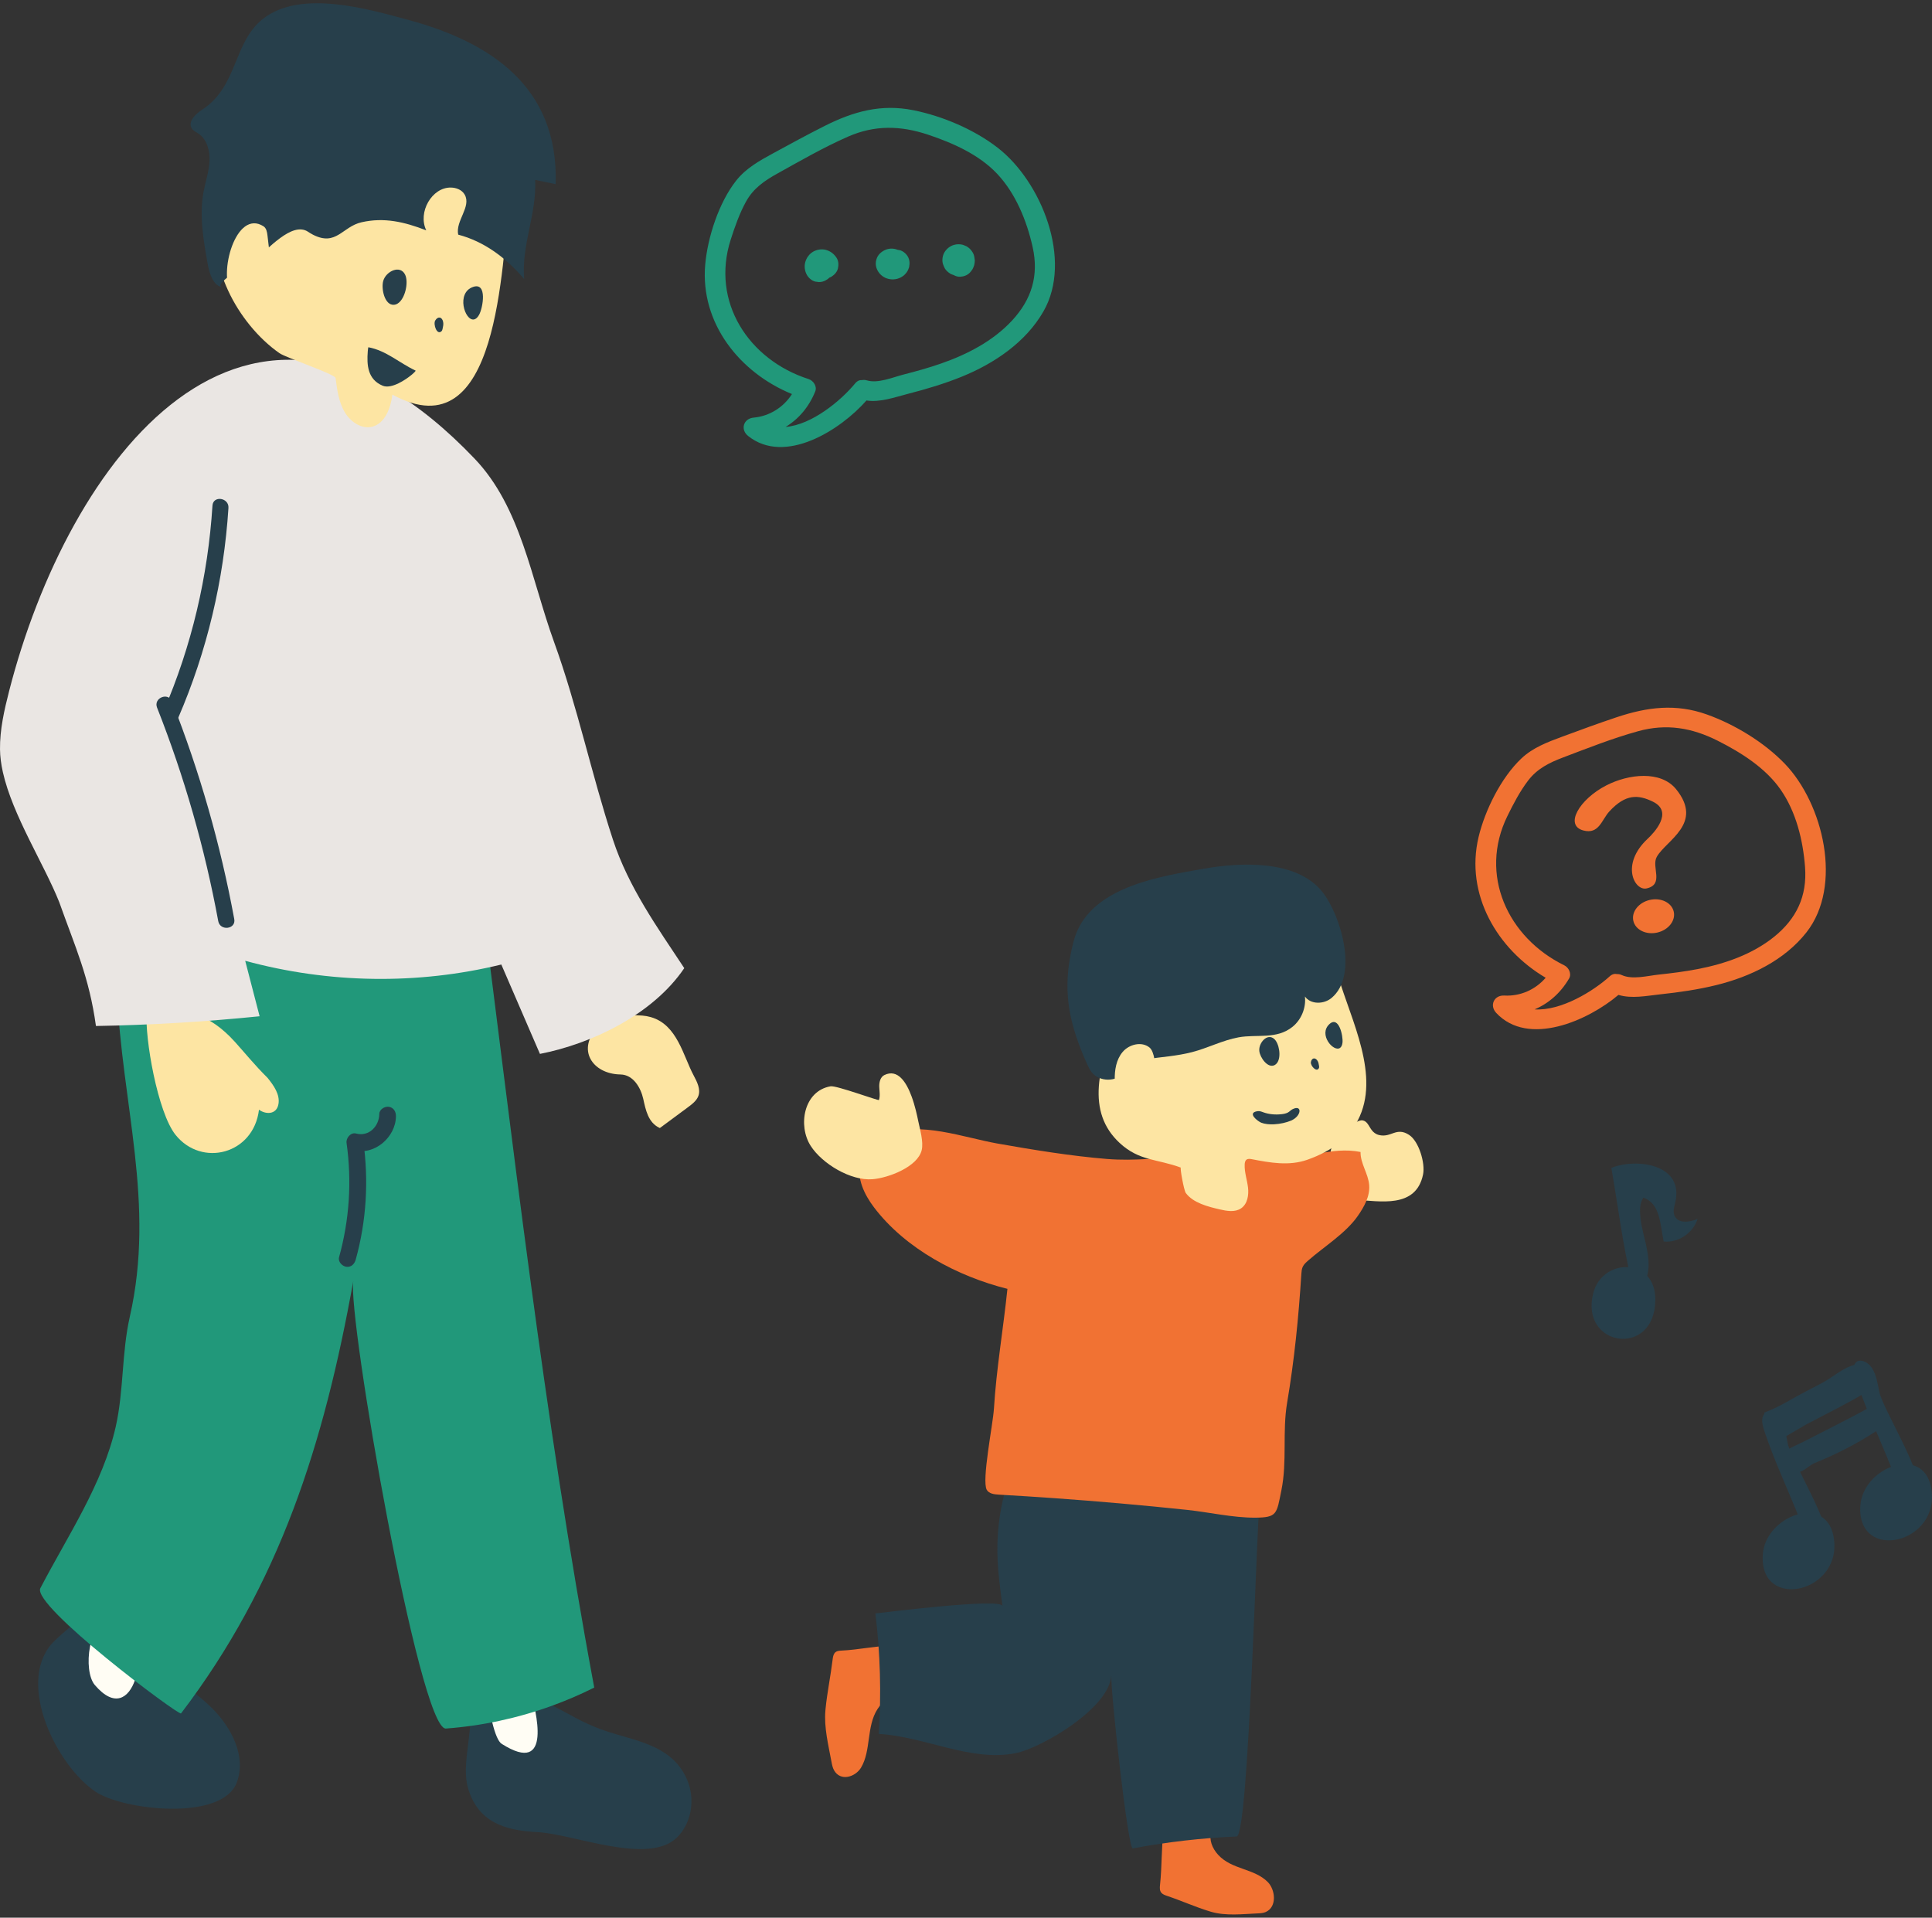 <?xml version="1.0" encoding="UTF-8"?><svg id="uuid-e5222870-96e3-40a5-be71-30ba3c7f119e" xmlns="http://www.w3.org/2000/svg" xmlns:xlink="http://www.w3.org/1999/xlink" viewBox="0 0 272 270"><rect x="0" y="0" width="272" height="270" fill="#333333" stroke="none"/><defs><clipPath id="uuid-aed38fc2-9bb8-40b8-98ea-90a0ff578b8d"><rect width="272" height="270" style="fill:none; stroke-width:0px;"/></clipPath></defs><g style="clip-path:url(#uuid-aed38fc2-9bb8-40b8-98ea-90a0ff578b8d);"><g id="uuid-69b08191-006b-4e0e-b49e-a43bb45cd36e"><path d="m91.621,143.201c-.387-.109-.786-.183-1.196-.215-2.269-.182-4.762.102-6.177,1.528-3.15,3.177-.893,6.701,3.106,6.764,1.815.029,2.863,1.891,3.205,3.429.342,1.538.687,3.374,2.34,4.113,1.305-.965,2.61-1.93,3.914-2.896.627-.464,1.28-.961,1.518-1.649.322-.929-.186-1.952-.681-2.874-1.455-2.703-2.294-7.143-6.029-8.2Z" style="fill:#fde5a3; stroke-width:0px;"/><path d="m89.174,244.883c-1.523-.468-3.092-.863-4.57-1.405-5.331-1.954-7.261-4.734-13.465-4.986-4.854-.196-4.581,1.231-5.12,6.165-.239,2.197-.767,4.943-.121,7.118,1.405,4.731,5.061,5.944,9.785,6.179,5.029.251,15.541,4.688,19.596.78,1.969-1.897,2.545-4.999,1.675-7.591-.419-1.25-1.144-2.396-2.092-3.312-1.566-1.512-3.583-2.3-5.689-2.948Z" style="fill:#273f4b; stroke-width:0px;"/><path d="m67.712,229.916c1.755-.185,3.527-.205,5.269-.06.242.02.506.053.662.203.122.117.153.285.179.442.411,2.46.228,5.218.873,7.612.706,2.612,3.23,12.043-4.066,7.406-1.972-1.253-3.098-15.575-2.917-15.603Z" style="fill:#fffdf4; stroke-width:0px;"/><path d="m26.575,237.715c-1.82-1.417-3.668-2.821-5.058-4.603-1.897-2.434-2.729-7.605-6.699-7.292-1.331.105-6.502,4.419-7.561,5.643-4.923,5.69.74,17.139,6.199,20.8,3.88,2.602,17.826,4.225,19.892-1.333,1.352-3.637-.748-7.697-3.498-10.435-1-.996-2.132-1.89-3.275-2.78Z" style="fill:#273f4b; stroke-width:0px;"/><path d="m15.62,227.827c.68-.05,1.466.229,2.355.959,3.373,2.769.955,14.977-4.62,8.459-1.734-2.03-.861-9.19,2.265-9.417Z" style="fill:#fffdf4; stroke-width:0px;"/><path d="m77.632,240.188c-4.788,1.731-9.794,2.805-14.857,3.178-3.722.274-13.911-58.142-13.031-63.042-4.126,22.98-10.364,42.666-24.257,60.912-.282.37-21.072-15.191-19.804-17.63,3.737-7.194,8.808-14.683,10.622-22.792,1.133-5.063.816-10.334,1.973-15.438,3.624-16.003-1.142-29.836-1.814-45.925-.295-7.068-.591-14.136-.886-21.205,17.226.833,34.442,2.065,51.63,3.697,4.961,38.446,9.332,77.486,16.454,115.657-1.961.981-3.975,1.845-6.03,2.588Z" style="fill:#21987a; stroke-width:0px;"/><path d="m33.034,146.645c-3.566-3.938-7.359-5.073-12.383-4.165-.288,3.639,1.535,14.145,4.064,17.302,3.682,4.596,10.99,2.744,11.747-3.545.914.68,2.472.741,2.74-.79.238-1.363-.681-2.639-1.54-3.7-1.832-1.814-3.253-3.585-4.628-5.103Z" style="fill:#fde5a3; stroke-width:0px;"/><path d="m.404,108.714c1.364,6.095,5.834,12.997,7.944,18.324,2.263,6.368,4.201,10.502,5.16,17.416,7.698-.135,15.386-.593,23.041-1.371-.676-2.603-1.351-5.206-2.027-7.809,11.8,3.211,24.272,3.393,36.057.525,1.813,4.194,3.625,8.389,5.437,12.583,7.294-1.423,15.91-5.548,20.32-12.074-3.81-5.767-7.843-11.389-10.042-18.087-3.022-9.208-4.995-18.743-8.301-27.864-3.208-8.851-4.641-18.928-11.164-25.768C34.571,30.768,9.508,65.145,1.283,97.303.599,99.979-.028,102.711.001,105.497c.011,1.036.156,2.114.403,3.217Z" style="fill:#eae6e3; stroke-width:0px;"/><path d="m29.931,30.135c-.21,3.518.576,7.281,2.194,10.792,1.579,3.427,4.213,6.696,7.213,8.794.942.659,7.837,2.949,7.909,3.507.211,1.65.441,3.358,1.272,4.778.831,1.421,2.441,2.476,3.942,2.057,1.737-.484,2.55-2.602,2.782-4.504,15.159,8.28,15.303-18.621,16.519-27.274.27-1.924.233-4.024-.745-5.692-2.027-3.463-11.792-5.787-15.278-6.465-5.715-1.114-12.007-.988-17.365,1.417-5.504,2.47-8.124,7.248-8.444,12.592Z" style="fill:#fde5a3; stroke-width:0px;"/><path d="m55.968,42.747c1.082-.649,1.573-2.995,1.079-4.051-.685-1.466-2.693-.519-3.088.838-.321,1.108.189,3.457,1.487,3.38.188-.011.362-.069.523-.167Z" style="fill:#273f4b; stroke-width:0px;"/><path d="m66.723,44.978c.249-.045.499-.243.725-.65.542-.974,1.19-4.612-.828-3.937-2.443.818-1.193,4.814.103,4.586Z" style="fill:#273f4b; stroke-width:0px;"/><path d="m62.16,46.632c.091-.088.124-.224.153-.351.069-.303.137-.618.081-.927-.143-.779-.762-.848-1.123-.226-.305.522.237,2.131.889,1.504Z" style="fill:#273f4b; stroke-width:0px;"/><path d="m44.073,33.049c-.233-.118-.458-.252-.677-.401-2.306-1.578-5.776,2.652-7.413,3.755.161-.108-6.528,3.824-4.604,4.055-1.332-.16-1.889-1.886-2.14-3.292-.601-3.364-1.203-6.829-.58-10.167.267-1.433.759-2.823.838-4.285.079-1.462-.36-3.091-1.53-3.882-.333-.225-.725-.387-.951-.731-.637-.97.531-2.068,1.465-2.676,5.026-3.273,4.336-9.482,8.554-12.782,5.304-4.151,14.713-1.393,20.45.159,11.469,3.102,21.18,9.364,20.745,23.127-.961-.199-1.922-.399-2.882-.598.209,4.923-1.946,9.055-1.554,13.957-2.516-2.966-5.609-5.286-9.285-6.251-.414-1.936,1.883-3.927.914-5.633-.389-.685-1.193-.983-1.938-.997-2.672-.053-4.707,3.475-3.474,6.025-3.119-1.212-5.963-1.855-9.111-1.138-2.718.619-3.552,3.423-6.827,1.756Z" style="fill:#273f4b; stroke-width:0px;"/><path d="m32.786,41.488c1.503,1.833,3.856,2.051,5.992,1.235-.373-3.187-.746-6.373-1.12-9.56-.057-.488-.154-1.042-.559-1.301-3.901-2.497-6.405,6.75-4.502,9.382.061.084.124.166.189.245Z" style="fill:#fde5a3; stroke-width:0px;"/><path d="m56.109,53.967c-.787.38-1.617.597-2.235.338-2.124-.891-2.246-2.916-2.096-4.842.015-.192.038-.384.075-.573,2.548.472,4.341,2.203,6.651,3.285.126.059-1.074,1.153-2.395,1.791Z" style="fill:#273f4b; stroke-width:0px;"/><path d="m53.401,156.83c-.022,1.745-1.468,3.242-3.265,2.762-.752-.201-1.443.628-1.346,1.32.761,5.395.404,10.846-1.055,16.096-.173.621.428,1.253,1.002,1.343.699.109,1.172-.389,1.343-1.002,1.511-5.436,1.848-11.147,1.06-16.731-.449.44-.897.88-1.346,1.32,2.932.783,5.915-1.835,5.951-4.766.008-.645-.311-1.235-1.002-1.343-.567-.089-1.335.363-1.343,1.002h0Z" style="fill:#273f4b; stroke-width:0px;"/><path d="m29.913,71.184c-.637,9.986-2.933,19.778-6.902,28.968.698.004,1.397.007,2.095.011l-.186.39c1.357-.543.489-2.645-.872-2.1-1.072.429-1.47,1.534-1.042,2.582.372.909,1.709.904,2.095.011,4.04-9.357,6.413-19.366,7.062-29.535.093-1.452-2.157-1.788-2.25-.327h0Z" style="fill:#273f4b; stroke-width:0px;"/><path d="m22.115,99.633c3.836,9.721,6.716,19.776,8.61,30.053.264,1.432,2.521,1.159,2.255-.283-1.93-10.472-4.858-20.737-8.766-30.643-.537-1.36-2.638-.492-2.1.872h0Z" style="fill:#273f4b; stroke-width:0px;"/></g><g id="uuid-013f7f0f-3f71-48cd-abe6-3db54ec65e37"><path d="m192.528,158.203c.409.535.642,1.357,1.613,1.598,1.727.428,2.428-1.189,4.239-.016,1.383.895,2.293,3.991,1.97,5.564-1.001,4.885-6.15,3.728-9.478,3.586-.874-.037-1.88.376-2.548-.189-.369-.313-.484-.826-.563-1.303-.322-1.908-.954-4.828-.004-6.652.448-.86,3.144-3.21,4.069-3.051.316.054.525.232.702.463Z" style="fill:#fde5a3; stroke-width:0px;"/><path d="m170.269,269.097c.084.026.167.051.254.076,2.058.599,4.404.315,6.521.221.403-.018.818-.039,1.173-.204,1.599-.737,1.33-3.123.284-4.196-1.913-1.954-5.06-1.735-6.995-3.841-.83-.905-1.332-2.135-.977-3.231-2.094-.24-4.189-.481-6.283-.723-.112-.011-.237-.02-.321.044-.075.056-.089.155-.101.244-.325,2.644-.223,5.274-.511,7.927-.039.371-.062.786.2,1.085.194.221.501.328.791.428,1.974.66,3.992,1.568,5.965,2.169Z" style="fill:#f17233; stroke-width:0px;"/><path d="m116.23,240.567c-.009.097-.018.191-.026.288-.206,2.338.424,4.85.847,7.141.081.436.167.884.371,1.245.916,1.624,3.006.948,3.797-.364,1.441-2.397.74-5.791,2.313-8.237.676-1.05,1.694-1.793,2.732-1.584-.121-2.319-.242-4.64-.362-6.961-.007-.124-.019-.261-.09-.343-.062-.071-.154-.072-.234-.071-2.418.071-4.752.603-7.171.716-.338.017-.711.058-.938.391-.167.246-.213.598-.255.931-.273,2.256-.762,4.601-.984,6.847Z" style="fill:#f17233; stroke-width:0px;"/><path d="m158.546,208.191c6.327.029,12.654.057,18.982.086-.638,5.202-1.679,50.288-3.437,50.288-4.897.211-9.781.772-14.613,1.678-.685.128-3.136-22.19-3.02-24.373-.249,4.673-9.931,10.265-13.469,10.966-6.33,1.255-12.804-2.352-19.274-2.713.374-5.652.216-11.348-.471-16.965,1.516-.155,17.737-2.209,17.895-1.04-.342-2.504-.684-5.016-.721-7.546-.05-3.357.444-6.721,1.449-9.889.089-.282.195-.58.419-.747.285-.211.662-.145.999-.078,4.94.97,10.253.311,15.259.333Z" style="fill:#273f4b; stroke-width:0px;"/><path d="m148.455,210.934c6.217.443,12.428.99,18.626,1.643,3.137.331,6.484,1.117,9.631,1.1,3.121-.016,3.017-.529,3.691-3.85.833-4.102.113-8.211.806-12.325,1.023-6.068,1.611-11.967,2.003-18.116.023-.352.048-.713.198-1.032.166-.353.467-.619.76-.876,2.247-1.97,5.296-3.838,6.998-6.292.894-1.29,1.718-2.764,1.596-4.328-.126-1.612-1.246-3.051-1.22-4.666-4.195-.827-7.8,1.13-11.903.874-4.136-.258-8.267-.433-12.41-.25-3.847.171-7.454.679-11.383.359-5.024-.41-10.326-1.272-15.412-2.171-4.723-.834-11-3.217-15.647-1.275-1.721.719-3.226,2.141-3.669,3.952-.538,2.204.55,4.482,1.918,6.292,4.439,5.869,11.833,9.75,18.795,11.489-.582,5.615-1.553,11.236-1.9,16.866-.136,2.218-1.746,10.122-1.011,11.425.31.547,1.044.645,1.672.68,2.622.149,5.242.316,7.861.502Z" style="fill:#f17233; stroke-width:0px;"/><path d="m154.704,152.941c-.217,3.145.59,5.799,2.908,7.963,2.774,2.59,5.331,2.25,8.639,3.491-.16-.058.418,3.186.694,3.568,1.018,1.401,3.155,1.935,4.74,2.303,1.022.237,2.183.45,3.049-.142.899-.616,1.101-1.87.968-2.951-.132-1.082-.515-2.14-.467-3.229.011-.246.058-.518.254-.668.209-.159.504-.116.763-.066,2.552.497,5.23.977,7.788.082,3.45-1.221,6.363-3.22,7.651-6.751,2.339-6.415-2.101-14.202-3.639-20.322-.383-1.522-1.052-3.066-2.305-3.962-2.596-1.858-10.723-.169-13.578.546-4.681,1.172-9.422,3.465-12.756,7.118-1.018,1.116-1.575,2.589-2.11,4.023-1.097,2.938-2.38,5.837-2.599,8.996Z" style="fill:#fde5a3; stroke-width:0px;"/><path d="m179.802,149.648c.623-.859.28-2.77-.418-3.38-.968-.847-2.204.558-2.09,1.701.094.933,1.199,2.497,2.161,1.986.138-.073.254-.178.346-.306Z" style="fill:#273f4b; stroke-width:0px;"/><path d="m188.652,147.543c.176-.119.305-.353.352-.734.114-.911-.505-3.834-1.831-2.63-1.606,1.46.564,3.985,1.479,3.364Z" style="fill:#273f4b; stroke-width:0px;"/><path d="m179.404,158.292c-.68.036-1.336-.027-1.834-.222-.47-.184-2.077-1.392-.533-1.623.314-.047.586.071.845.165.751.271,1.661.362,2.571.256.313-.037.641-.101.898-.252.227-.133.379-.323.618-.445,1.387-.704,1.302.969-.215,1.607-.665.279-1.527.47-2.351.514Z" style="fill:#273f4b; stroke-width:0px;"/><path d="m185.691,150.364c.042-.097.026-.209.009-.314-.04-.248-.084-.506-.222-.715-.347-.528-.838-.362-.923.225-.071.494.832,1.496,1.136.804Z" style="fill:#273f4b; stroke-width:0px;"/><path d="m167.824,148.133c-2.129.548-4.231.678-6.388.977-1.91.264-1.853.331-3.192,1.925-1.111,1.323-3.456,1.296-4.536-.054-.315-.393-.522-.858-.726-1.318-2.311-5.207-3.381-9.628-2.241-15.336.221-1.106.459-2.218.915-3.248,2.8-6.342,11.798-7.705,17.768-8.762,5.122-.906,13.115-1.339,16.771,3.282,2.54,3.211,5.113,11.707,1.268,14.908-1.082.901-2.93.945-3.746-.208.179,1.597-.504,3.265-1.747,4.269-2.244,1.81-4.998,1.014-7.583,1.479-2.244.405-4.349,1.516-6.564,2.086Z" style="fill:#273f4b; stroke-width:0px;"/><path d="m157.378,154.114c.353.779.93,1.374,1.762,1.419,1.309.072,1.987-.19,3.003.887.542-1.334,1.061-7.814-.303-8.933-1.094-.896-2.852-.469-3.774.606-.92,1.075-1.159,2.584-1.125,4.003.016.666.156,1.4.438,2.018Z" style="fill:#fde5a3; stroke-width:0px;"/><path d="m128.344,154.377c-.75-2.04-1.963-3.925-3.831-3.02-.568.275-.745,1.002-.727,1.633.017.631.158,1.282-.041,1.881-.048.143-5.994-2.067-6.807-1.928-3.799.65-4.634,5.546-2.801,8.393,1.622,2.519,5.63,4.931,8.689,4.692,2.262-.177,6.381-1.75,6.937-4.099.279-1.179-.258-2.965-.492-4.114-.15-.739-.442-2.12-.927-3.437Z" style="fill:#fde5a3; stroke-width:0px;"/></g><path d="m233.05,183.047c-.09,8.149-10.626,6.61-8.754-.941,1.252-5.051,8.821-5.136,8.754.941Z" style="fill:#273f4b; stroke-width:0px;"/><path d="m230.92,169.93c-.051.492-.014,1.014.04,1.578.252,2.661,2.093,6.476.506,9.107-.277.457-.787.91-1.262.648-.304-.167-.433-.552-.517-.905-1.262-5.28-1.897-10.59-2.831-15.922,3.355-1.401,10.362-.646,8.974,4.954-.137.553-.31,1.148-.105,1.697.465,1.245,2.156,1.009,3.28.527-.683,2.032-2.721,3.386-4.783,3.178-.484-2.282-.449-5.38-2.875-6.163-.256.414-.379.845-.425,1.301Z" style="fill:#273f4b; stroke-width:0px;"/><path d="m232.718,112.876c2.941,1.444.116,4.41-.744,5.211-3.865,3.602-1.865,7.385-.151,6.996,2.514-.571.636-3.022,1.426-4.439,1.304-2.339,6.656-4.69,2.719-9.536-2.151-2.648-6.672-2.153-9.841-.519-3.775,1.947-5.92,5.611-3.216,6.334,2.209.59,2.581-1.504,3.66-2.676,2.29-2.486,4.065-2.393,6.147-1.371Z" style="fill:#f17233; stroke-width:0px;"/><path d="m235.641,128.355c.288,1.269-.752,2.587-2.323,2.944-1.571.356-3.078-.384-3.366-1.653-.288-1.269.752-2.587,2.323-2.944,1.571-.356,3.078.384,3.366,1.653Z" style="fill:#f17233; stroke-width:0px;"/><path d="m210.646,142.609c4.528,4.846,12.979,1.062,17.208-2.535,1.883.569,3.952.129,5.883-.078,2.661-.285,5.31-.664,7.911-1.305,4.776-1.178,9.581-3.481,12.679-7.425,5.146-6.553,2.365-18.105-3.043-23.728-2.904-3.019-7.038-5.534-10.977-6.943-4.362-1.56-8.375-1.054-12.694.385-2.587.862-5.147,1.806-7.704,2.751-2.06.762-4.106,1.53-5.727,3.063-2.845,2.69-5.123,7.294-6.018,11.054-1.925,8.083,2.626,15.799,9.447,19.814-1.436,1.67-3.567,2.628-5.822,2.505-1.441-.078-2.126,1.39-1.142,2.443Zm5.407-.496c1.985-.839,3.66-2.309,4.853-4.347.387-.661-.043-1.544-.673-1.852-7.968-3.906-12.066-12.76-8.01-21.023.834-1.7,1.769-3.494,2.923-5.002,1.283-1.677,2.972-2.506,4.914-3.243,3.473-1.316,6.986-2.708,10.568-3.698,3.987-1.102,7.577-.489,11.227,1.353,3.269,1.65,6.693,3.808,8.818,6.85,2.192,3.138,3.172,7.157,3.455,10.931.307,4.092-1.201,7.276-4.384,9.834-3.067,2.465-6.933,3.794-10.756,4.528-1.81.348-3.641.577-5.473.773-1.554.166-3.713.752-5.198.063-.226-.105-.442-.142-.645-.133-.327-.079-.691-.007-1.037.307-2.317,2.098-6.847,4.896-10.584,4.66Z" style="fill:#f17233; stroke-width:0px;"/><path d="m105.325,61.382c5.181,4.14,12.996-.826,16.66-4.996,1.945.291,3.929-.444,5.81-.928,2.592-.667,5.159-1.425,7.639-2.436,4.555-1.856,8.977-4.83,11.472-9.181,4.145-7.228-.277-18.257-6.442-23.039-3.31-2.567-7.764-4.458-11.866-5.283-4.542-.913-8.44.168-12.505,2.216-2.435,1.227-4.832,2.531-7.226,3.836-1.928,1.051-3.842,2.107-5.224,3.859-2.426,3.073-4.014,7.958-4.357,11.808-.736,8.277,4.883,15.253,12.213,18.24-1.179,1.86-3.149,3.116-5.398,3.321-1.437.131-1.902,1.683-.776,2.582Zm5.278-1.273c1.843-1.117,3.288-2.814,4.173-5.002.287-.71-.266-1.521-.933-1.736-8.449-2.713-13.784-10.881-10.966-19.644.58-1.802,1.245-3.713,2.169-5.372,1.027-1.845,2.578-2.91,4.394-3.919,3.246-1.804,6.521-3.69,9.922-5.187,3.785-1.667,7.427-1.579,11.305-.284,3.473,1.16,7.173,2.8,9.716,5.503,2.623,2.788,4.173,6.623,4.999,10.317.895,4.004-.137,7.373-2.916,10.364-2.678,2.882-6.311,4.756-9.988,6.036-1.741.606-3.519,1.097-5.303,1.556-1.514.389-3.565,1.281-5.134.814-.239-.071-.458-.076-.657-.039-.335-.031-.684.093-.982.454-1.989,2.411-6.067,5.835-9.799,6.141Z" style="fill:#21987a; stroke-width:0px;"/><path d="m117.776,36.296c-.359-.543-.829-.916-1.457-1.101-.615-.181-1.306-.067-1.855.248-.141.081-.34.235-.454.351-.125.127-.305.372-.355.451-.125.197-.213.418-.279.642-.18.612-.074,1.333.255,1.873.244.401.686.781,1.155.888.171.023.343.046.514.069.349-.001.674-.089.976-.264.178-.09.344-.219.495-.366.111-.039.218-.086.312-.147.413-.266.776-.662.888-1.155.112-.491.092-1.055-.195-1.489Z" style="fill:#21987a; stroke-width:0px;"/><path d="m127.798,36.103c-.235-.401-.694-.783-1.155-.888-.082-.019-.168-.027-.252-.038-.266-.108-.55-.17-.831-.175-.614-.011-1.16.227-1.614.626-.557.49-.783,1.331-.568,2.038.167.547.518,1.002,1.001,1.306.567.358,1.303.454,1.949.279.381-.103.775-.315,1.055-.597.136-.137.277-.311.373-.475.075-.128.165-.349.21-.49.01-.034.022-.061.028-.096.101-.516.078-1.024-.195-1.49Z" style="fill:#21987a; stroke-width:0px;"/><path d="m137.2,36.369c-.045-.337-.079-.504-.266-.837-.087-.154-.219-.311-.334-.444-.021-.024-.04-.044-.063-.065-.057-.054-.288-.244-.437-.332-.084-.04-.169-.076-.256-.109-.084-.039-.17-.075-.257-.107-.415-.118-.874-.114-1.286.006-.564.165-1.02.536-1.329,1.031-.19.305-.294.729-.295,1.084-.001.378.058.551.188.859.126.298.204.468.465.721.126.122.289.247.435.342.026.017.049.03.076.044.135.071.275.116.414.159.278.156.586.258.911.243.512-.023.998-.196,1.367-.566.126-.126.245-.291.345-.438.018-.027.035-.052.05-.081.077-.146.172-.362.219-.521.009-.031.015-.062.02-.093.032-.18.075-.393.072-.577-.002-.104-.028-.231-.04-.32Z" style="fill:#21987a; stroke-width:0px;"/><path d="m258.123,216.244c1.571,7.973-10.482,10.742-9.945,2.63.359-5.426,8.774-8.576,9.945-2.63Z" style="fill:#273f4b; stroke-width:0px;"/><path d="m252.835,212.554c-1.523-3.71-3.087-7.073-4.386-10.921-.261-.774-.521-1.67-.224-2.295.434-.912,1.77-.462,2.416.517.646.979.815,2.214,1.047,3.372.464,2.316,6.33,11.78,5.345,13.581-.159.291-2.116,1.1-2.233.73-.166-.523-.955-2.523-1.965-4.984Z" style="fill:#273f4b; stroke-width:0px;"/><path d="m271.859,209.361c1.571,7.973-10.482,10.742-9.946,2.63.359-5.426,8.774-8.576,9.946-2.63Z" style="fill:#273f4b; stroke-width:0px;"/><path d="m265.724,205.284c-1.523-3.71-3.087-7.073-4.386-10.921-.261-.774-.522-1.67-.224-2.295.434-.912,1.77-.462,2.416.517.646.979.815,2.214,1.047,3.372.464,2.315,6.33,11.78,5.345,13.581-.159.292-2.116,1.1-2.233.73-.166-.523-.955-2.524-1.965-4.984Z" style="fill:#273f4b; stroke-width:0px;"/><path d="m251.886,197.194c1.549-.891,3.078-1.659,4.643-2.485,1.839-.971,3.42-2.674,5.621-2.669.224,1.194.639,2.359,1.218,3.419.221.403-8.524,4.772-9.043,5.074-1.548.905-3.096,1.81-4.644,2.715-.531.311-1.304-4.103-1.288-4.364,1.211-.458,2.366-1.042,3.493-1.69Z" style="fill:#273f4b; stroke-width:0px;"/><path d="m254.915,202.469c.814-.415,1.628-.83,2.442-1.244,2.203-1.122,4.408-2.246,6.558-3.481.227.749.454,1.498.681,2.247.094.312.189.656.083.949-.092.255-.316.409-.527.547-2.814,1.831-5.602,3.247-8.64,4.486-1.036.423-1.948,1.756-2.945,1.112-.535-.345-1.118-2.203-1.156-2.854.792-.465,1.666-.825,2.493-1.246.337-.172.674-.344,1.011-.515Z" style="fill:#273f4b; stroke-width:0px;"/></g></svg>